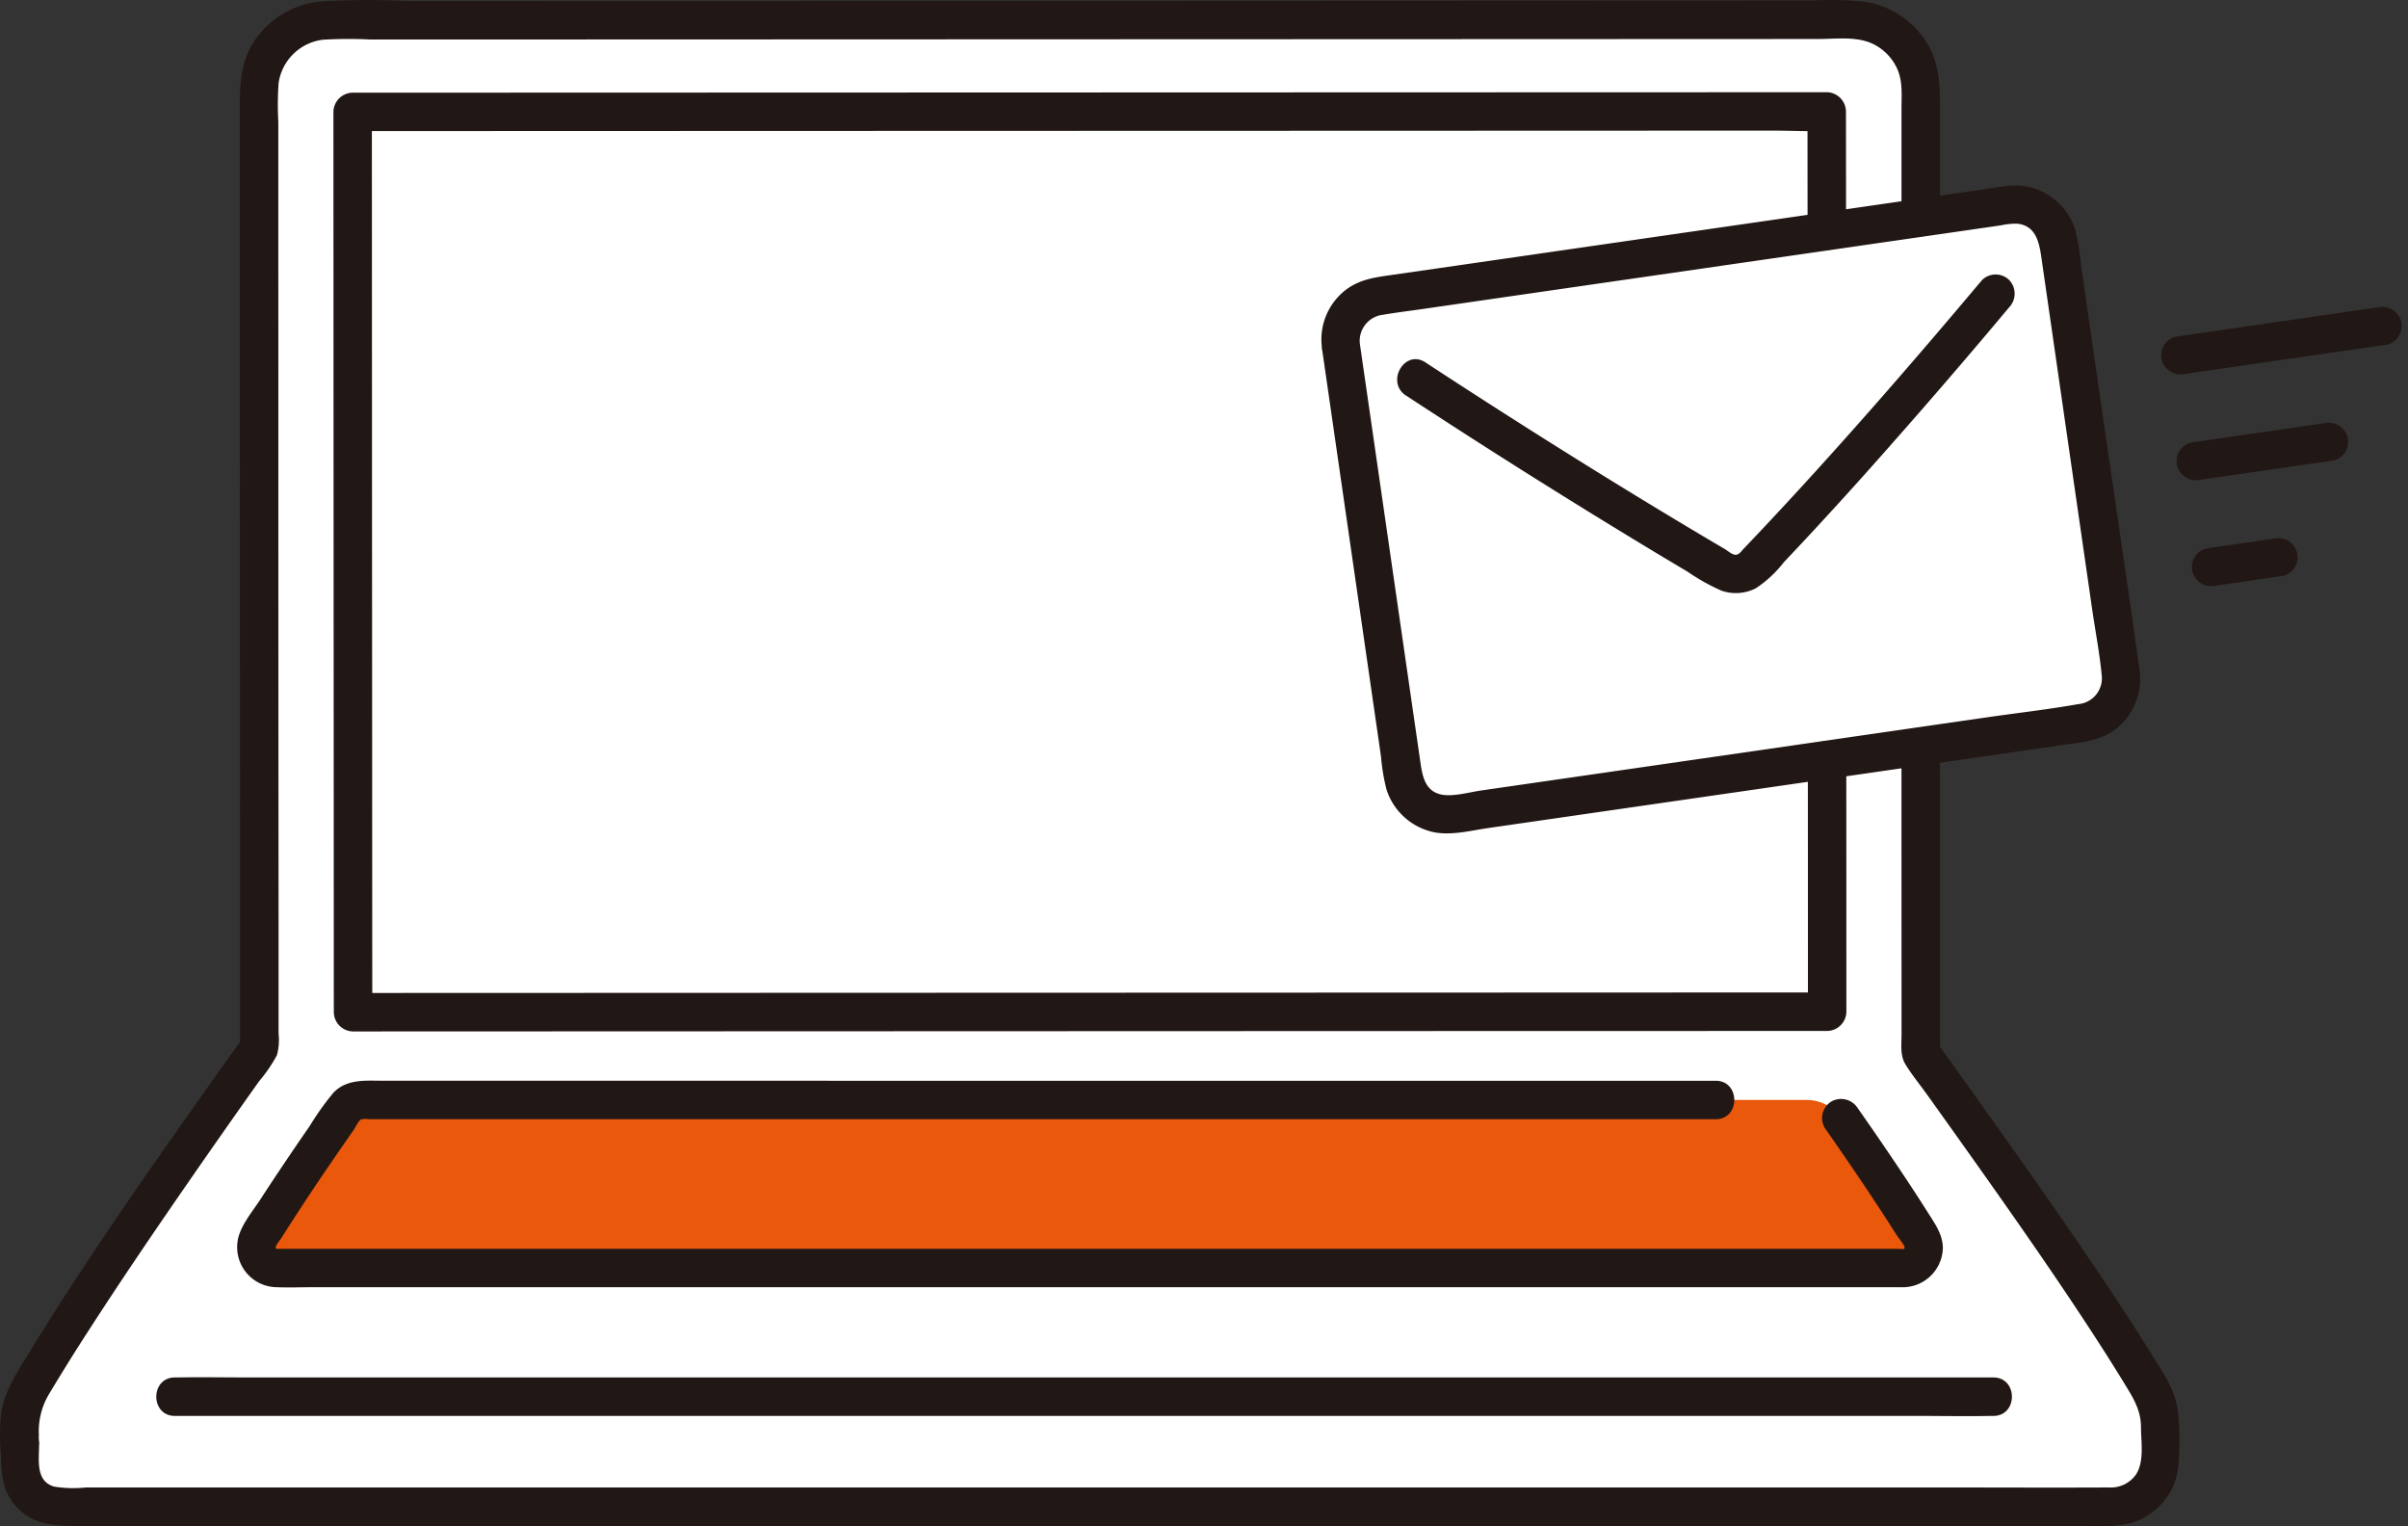 <svg xmlns="http://www.w3.org/2000/svg" width="202" height="128" fill="none" viewBox="0 0 202 128"><rect x="0" y="0" width="202" height="128" fill="#333333" stroke="none"/><g clip-path="url(#a)"><path fill="#fff" d="m21.75 69.244-.024-61.718a5.827 5.827 0 0 1 5.83-5.832l127.721-.044a5.832 5.832 0 0 1 5.836 5.834c0 22.088.01 57.962.018 80.817 4.614 6.483 14.515 20.128 19.353 28.394.48.821.732 1.757.73 2.708 0 .844-.018 1.864-.018 2.919a4.05 4.05 0 0 1-4.049 4.044H5.04c-.444 0-.883-.087-1.292-.256a3.39 3.39 0 0 1-1.828-1.827 3.38 3.38 0 0 1-.257-1.292c0-5.208-.02 1.529-.02-3.58a5.38 5.38 0 0 1 .732-2.72c4.894-8.356 14.832-22.43 19.38-28.817 0-4.71-.002-11.21-.006-18.63Z"/><path fill="#fff" d="m112.315 28.942 5.253 36.315c.069.481.233.944.482 1.362a3.687 3.687 0 0 0 2.27 1.695 3.7 3.7 0 0 0 1.443.076c12.734-1.843 39.853-5.762 53.169-7.69a3.696 3.696 0 0 0 3.133-4.194 51419.375 51419.375 0 0 1-5.253-36.312 3.7 3.7 0 0 0-2.75-3.059 3.692 3.692 0 0 0-1.442-.075c-11.168 1.613-40.728 5.89-53.171 7.69a3.69 3.69 0 0 0-3.059 2.75c-.12.47-.145.961-.075 1.442Z"/><path fill="#EA580C" d="M151.559 92.257a3.522 3.522 0 0 1 2.894 1.512c2.195 3.135 4.555 6.6 6.653 9.978a1.695 1.695 0 0 1 .046 1.724 1.696 1.696 0 0 1-1.485.876H23.192a1.69 1.69 0 0 1-1.484-.868 1.694 1.694 0 0 1 .035-1.719c2.103-3.386 4.47-6.86 6.67-10.004a3.52 3.52 0 0 1 2.889-1.502h120.259"/><path fill="#211715" d="M153.061 94.584a276.284 276.284 0 0 1 4.072 5.963c.647.975 1.284 1.957 1.911 2.946.175.276.631.842.707 1.04.051.135.009.202-.096.225-.043.011-.403-.022-.52-.022H24.066c-.275 0-.616 0-.864.006-.011 0-.117-.186-.096 0-.03-.264.351-.672.538-.973a201.732 201.732 0 0 1 4.07-6.17c.646-.947 1.299-1.89 1.956-2.829.15-.214.395-.772.63-.887.215-.043.437-.047.654-.013h112.973c2.076 0 2.079-3.226 0-3.226H32.237c-1.486 0-3.133-.192-4.262 1A22.858 22.858 0 0 0 26 94.411a294.718 294.718 0 0 0-2.15 3.15c-.66.98-1.312 1.966-1.956 2.956-.638.987-1.552 2.054-1.881 3.2a3.358 3.358 0 0 0 3.193 4.243c.997.038 2.001 0 3 0h131.943c.435 0 .869.005 1.304 0a3.373 3.373 0 0 0 2.433-.884 3.385 3.385 0 0 0 1.094-2.346c.013-1.109-.577-1.965-1.149-2.866a175.67 175.67 0 0 0-1.909-2.947 281.209 281.209 0 0 0-4.073-5.962 1.655 1.655 0 0 0-2.206-.578 1.628 1.628 0 0 0-.742.984c-.108.413-.049.852.163 1.222l-.002.001ZM151.655 63.72c.006 7.045.008 14.09.007 21.135l1.612-1.613c-6.028 0-12.056 0-18.084.003l-26.797.009-29.863.01-27.61.01-19.666.007h-1.638l1.613 1.613-.01-19.87a535067.463 535067.463 0 0 1-.024-55.64l-1.613 1.612 19.23-.007 30.576-.01 33.31-.01 27.431-.01h8.82c1.357 0 2.75.09 4.104 0 .062-.003.125 0 .186 0l-1.612-1.612c0 3.353.002 6.707.006 10.06 0 2.076 3.226 2.079 3.226 0 0-3.354-.002-6.707-.007-10.06a1.637 1.637 0 0 0-1.613-1.613l-10.631.004-26.152.008-33.061.011-31.357.01-20.97.007h-1.486a1.636 1.636 0 0 0-1.612 1.613c.003 11.513.008 23.028.014 34.546L28 77.868c0 2.342.001 4.685.003 7.027a1.636 1.636 0 0 0 1.613 1.613l18.376-.007 26.946-.01 29.872-.011 27.478-.009c6.464 0 12.928-.001 19.392-.004h1.594a1.637 1.637 0 0 0 1.613-1.612c0-7.045-.002-14.09-.007-21.134 0-2.075-3.225-2.08-3.225 0Z"/><path fill="#211715" d="M159.51 62.585c0 7.302.002 14.606.006 21.911v2.222c0 .853-.138 1.783.319 2.536.544.896 1.236 1.73 1.844 2.583 1.53 2.139 3.055 4.28 4.575 6.425 3.36 4.749 6.688 9.523 9.842 14.411a168.94 168.94 0 0 1 2.065 3.283c.739 1.213 1.437 2.262 1.44 3.733 0 1.259.313 2.973-.476 4.058a2.587 2.587 0 0 1-2.229 1.008c-4.563.024-9.127 0-13.691 0H7.197a9.986 9.986 0 0 1-2.664-.074c-1.68-.506-1.196-2.46-1.262-3.802a1.621 1.621 0 0 0-1.399-1.584 1.592 1.592 0 0 0-1.77 1.155c-.05.345-.037.663-.066 1.008H3.26c-.027-.374 0-.76 0-1.135a6.047 6.047 0 0 1 .874-3.436 178.55 178.55 0 0 1 3.463-5.546c2.727-4.218 5.556-8.372 8.417-12.499a838.327 838.327 0 0 1 5.723-8.16 12.465 12.465 0 0 0 1.492-2.18 4.81 4.81 0 0 0 .14-1.795V80.926c0-3.068-.002-6.135-.005-9.202-.009-11.284-.013-22.567-.012-33.85 0-5.543-.002-11.086-.005-16.63V10.24a27.01 27.01 0 0 1 .021-3.25 4.277 4.277 0 0 1 3.707-3.657c1.32-.08 2.643-.087 3.965-.02h9.228l23.236-.008 27.162-.01 27.519-.01 24.402-.01 9.946-.004c1.519 0 3.292-.261 4.683.462a4.284 4.284 0 0 1 1.936 2.036c.479 1.075.359 2.255.359 3.402v9.09c0 2.077 3.226 2.08 3.226 0V9.947c0-2.322.112-4.605-1.267-6.609A7.484 7.484 0 0 0 156.437.14a29.84 29.84 0 0 0-4.393-.102L133.35.046 86.586.068 42.454.079H34.03a66.878 66.878 0 0 0-7.203.05 7.555 7.555 0 0 0-5.449 3.252c-1.26 1.833-1.264 3.883-1.263 6.015a905365.988 905365.988 0 0 0 .026 72.256v6.226l.219-.814c-6.337 8.907-12.721 17.84-18.405 27.184-.904 1.488-1.754 2.906-1.897 4.689-.07.839-.077 1.681-.02 2.521a1.61 1.61 0 0 0 1.613 1.613 1.611 1.611 0 0 0 1.612-1.613c.02-.244.076-1.019-.05-.149l-3.168-.428c.1 1.998-.146 3.853 1.313 5.474 1.276 1.421 2.986 1.627 4.77 1.627H175.16c1.206.098 2.42.018 3.602-.235a5.79 5.79 0 0 0 3.211-2.47c.833-1.344.829-2.798.843-4.327.017-1.808-.038-3.449-.941-5.071-.569-1.022-1.205-2.016-1.827-3.003a234.502 234.502 0 0 0-4.315-6.59c-3.098-4.588-6.295-9.11-9.51-13.617a7266.62 7266.62 0 0 0-3.701-5.181l.22.814c0-8.573-.002-17.145-.006-25.717 0-2.075-3.226-2.08-3.226 0Z"/><path fill="#211715" d="M167.215 115.529H20.871c-1.98 0-3.965-.039-5.944 0h-.257c-2.075 0-2.079 3.226 0 3.226h146.344c1.981 0 3.965.04 5.945 0h.256c2.076 0 2.08-3.226 0-3.226ZM110.929 29.442l3.605 24.923.884 6.113.433 2.993c.076.936.232 1.864.466 2.773a5.326 5.326 0 0 0 4.002 3.561c1.464.277 3.028-.138 4.485-.35l39.674-5.735 8.679-1.256c1.584-.23 3.114-.346 4.415-1.386a5.361 5.361 0 0 0 1.882-5.067c-1.155-8.282-2.399-16.553-3.595-24.83l-.9-6.232-.391-2.71a17.999 17.999 0 0 0-.502-3.025 5.339 5.339 0 0 0-3.89-3.54c-1.323-.289-2.688.051-4.004.242l-16.732 2.42-19.978 2.889-8.776 1.269-3.732.537c-1.499.217-2.906.36-4.14 1.344a5.243 5.243 0 0 0-1.937 4.637 1.66 1.66 0 0 0 1.612 1.613 1.625 1.625 0 0 0 1.613-1.613 2.203 2.203 0 0 1 1.933-2.615c1.072-.185 2.157-.313 3.233-.47l7.752-1.122 18.718-2.707 17.24-2.493 3.459-.5 1.445-.21c.434-.095.877-.14 1.321-.134 1.528.139 1.845 1.478 2.029 2.749l.82 5.677c1.149 7.965 2.299 15.928 3.45 23.89.265 1.835.626 3.683.801 5.53a2.184 2.184 0 0 1-.455 1.639 2.167 2.167 0 0 1-1.497.808c-2.554.453-5.144.743-7.709 1.115l-38.333 5.543-4.008.579c-1.075.156-2.374.537-3.343.358-1.503-.28-1.661-1.722-1.843-2.978l-.829-5.728-3.474-24.02-.773-5.339a1.622 1.622 0 0 0-1.984-1.126 1.653 1.653 0 0 0-1.126 1.984Z"/><path fill="#211715" d="M117.947 33.173a654.578 654.578 0 0 0 21.197 13.33c.807.483 1.613.965 2.419 1.444.897.62 1.851 1.153 2.849 1.594a3.678 3.678 0 0 0 2.879-.202 9.767 9.767 0 0 0 2.338-2.168 371.266 371.266 0 0 0 8.962-9.827 562.356 562.356 0 0 0 9.957-11.575 1.658 1.658 0 0 0 0-2.28 1.626 1.626 0 0 0-2.281 0c-5.51 6.554-11.12 13.025-16.949 19.298a328.694 328.694 0 0 1-3.063 3.254c-.207.216-.382.517-.71.486-.269-.026-.633-.347-.852-.476a447.41 447.41 0 0 1-3.665-2.177 584.442 584.442 0 0 1-10.327-6.344 666.78 666.78 0 0 1-11.127-7.137c-1.74-1.143-3.36 1.65-1.628 2.785l.001-.005ZM199.429 25.783l-14.807 2.15-2.138.31a1.624 1.624 0 0 0-1.126 1.983 1.655 1.655 0 0 0 1.983 1.127l14.807-2.147 2.139-.31a1.622 1.622 0 0 0 1.127-1.984 1.66 1.66 0 0 0-1.985-1.127v-.002ZM194.942 35.502l-9.782 1.418-1.389.202a1.624 1.624 0 0 0-1.126 1.984 1.654 1.654 0 0 0 1.983 1.126l9.782-1.418 1.389-.202a1.624 1.624 0 0 0 1.127-1.983 1.656 1.656 0 0 0-1.984-1.127ZM190.702 45.185l-4.941.717-.702.101a1.614 1.614 0 0 0-.964.74 1.65 1.65 0 0 0-.163 1.243c.114.404.378.749.739.963a1.89 1.89 0 0 0 1.244.163l4.941-.717.701-.101a1.615 1.615 0 0 0 1.17-1.334 1.62 1.62 0 0 0-.785-1.612 1.885 1.885 0 0 0-1.242-.163h.002Z"/></g><defs><clipPath id="a"><path fill="#fff" d="M0 0h201.463v128H0z"/></clipPath></defs></svg>